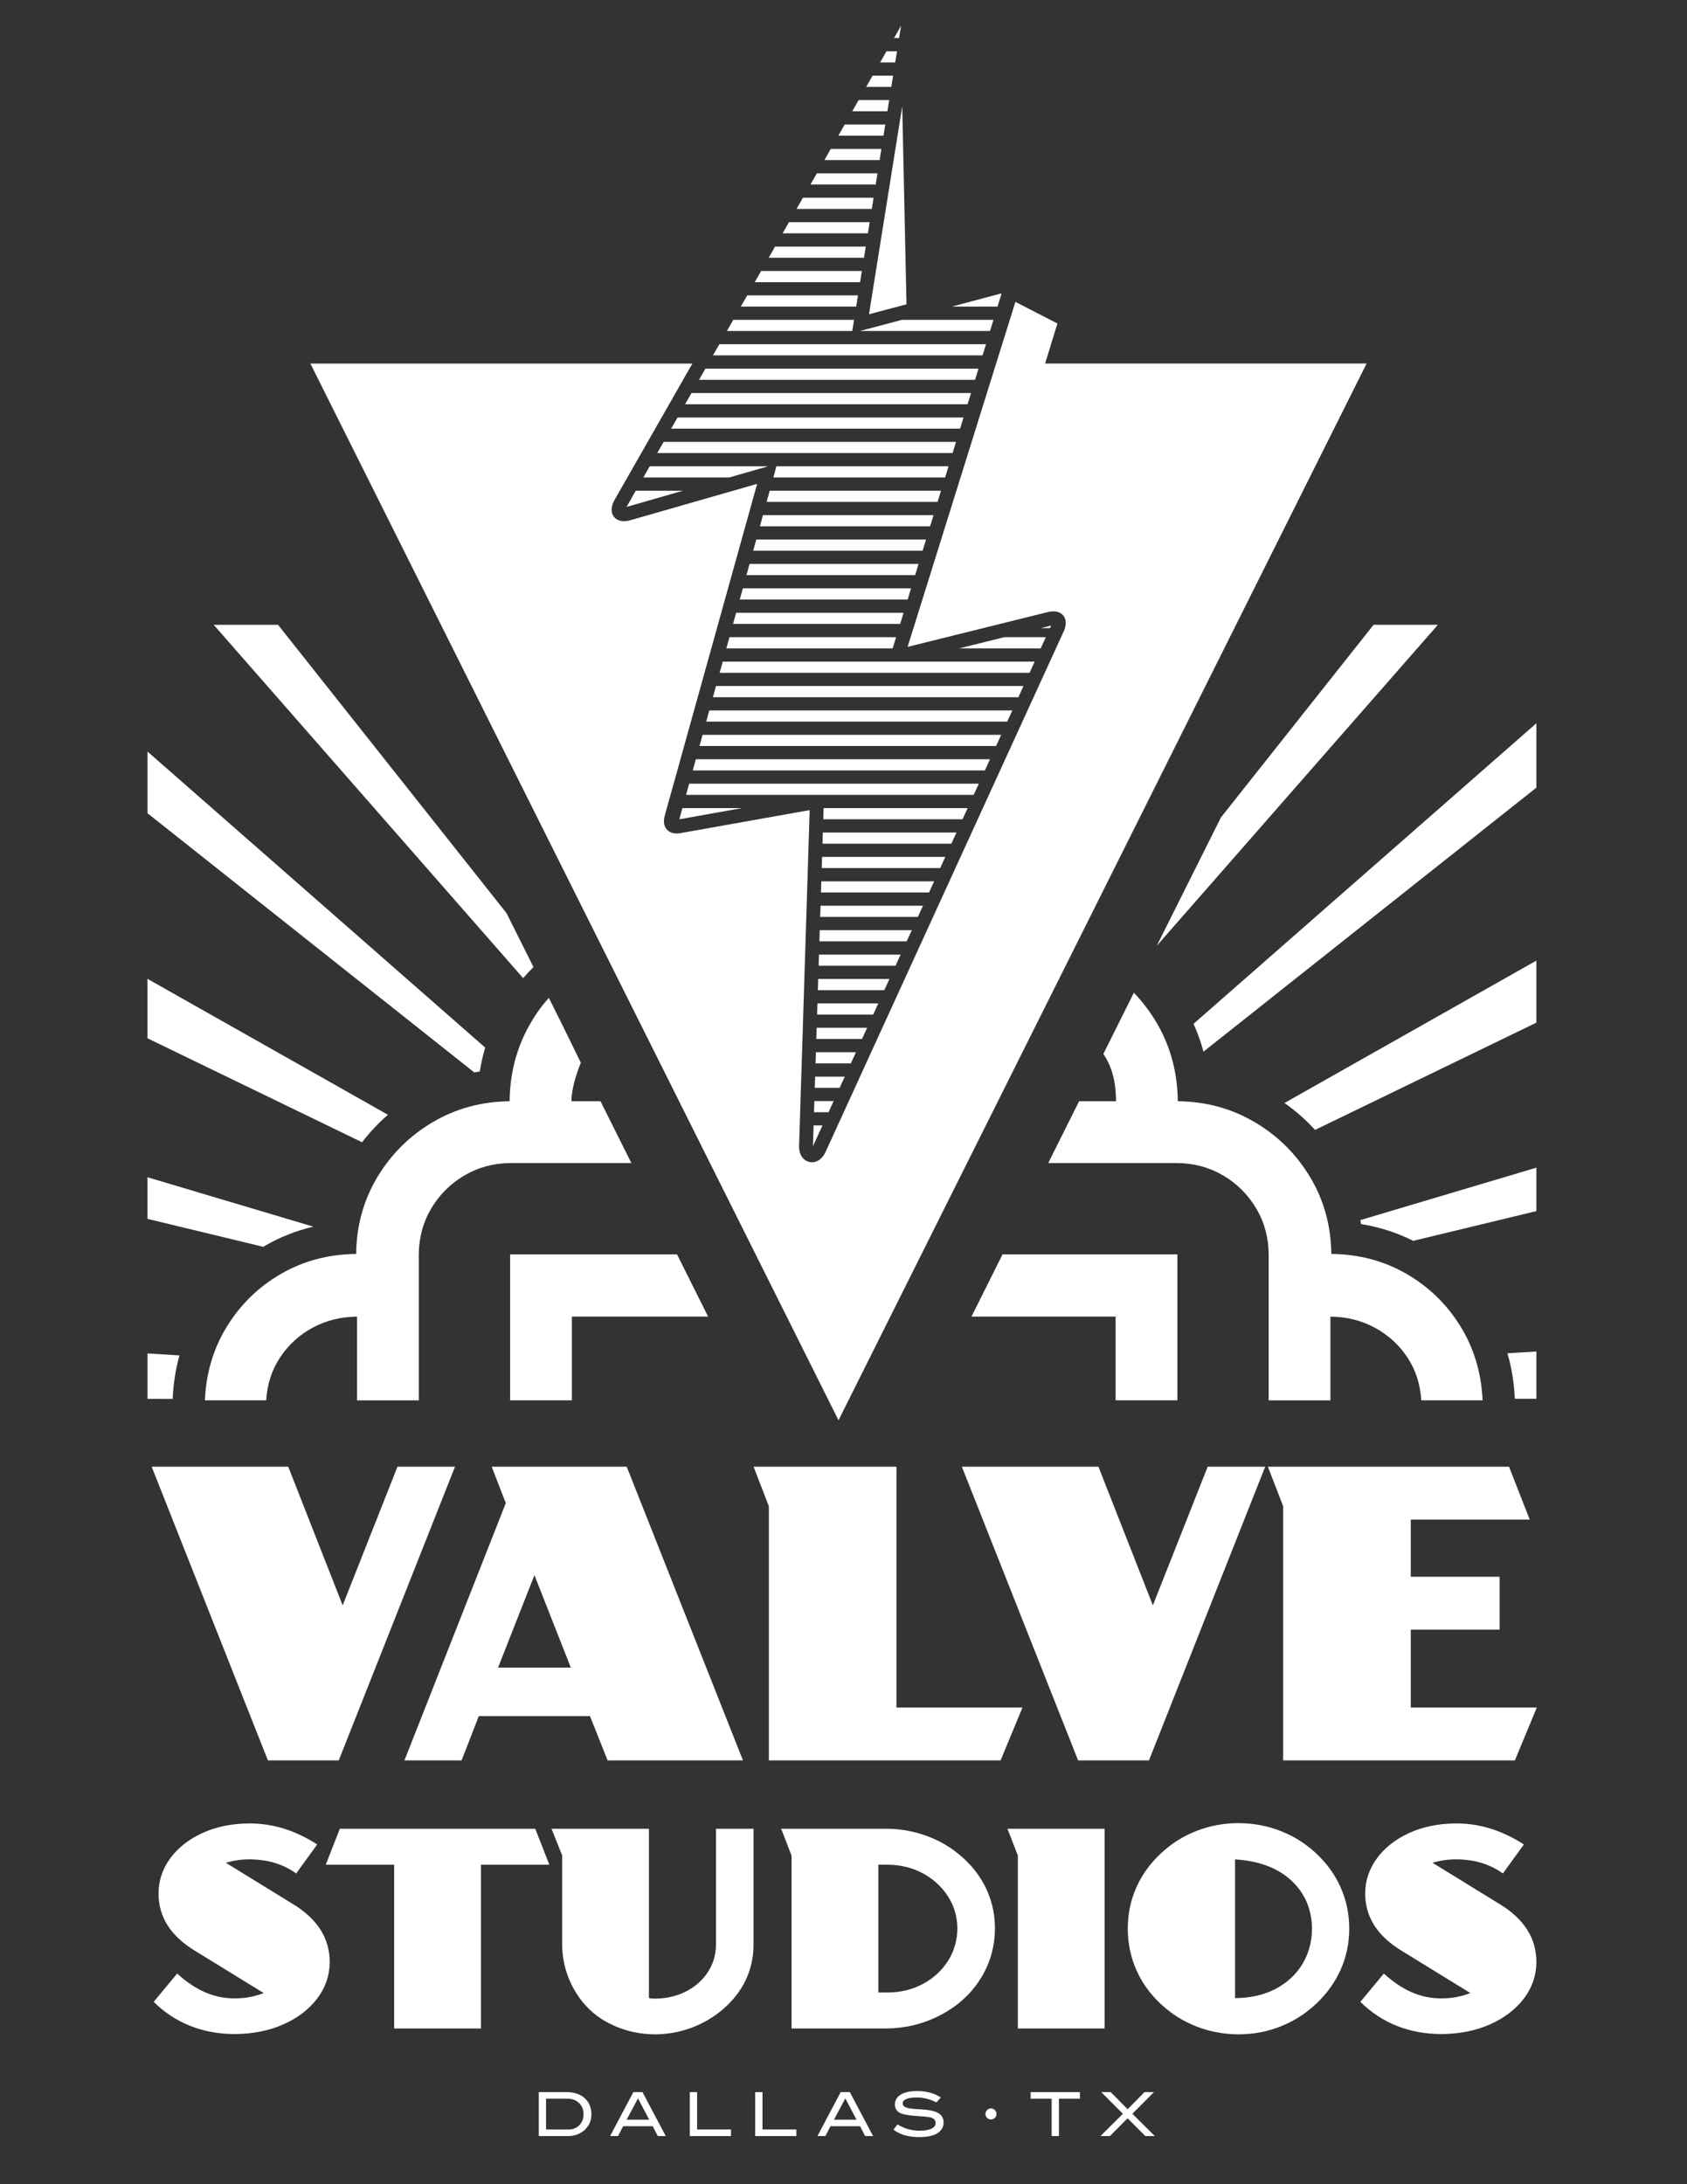 <?xml version="1.0" encoding="UTF-8"?>
<svg id="artwork" xmlns="http://www.w3.org/2000/svg" viewBox="0 0 612 792">
  <rect x="0" y="0" width="612" height="792" fill="#333333" stroke="none"/>
  <g>
    <g>
      <path d="M112.6,131.83h138.57l-28.25,49.49c-2.8,4.9.33,8.88,5.75,7.32l46-13.19-33.53,120.35c-1.18,4.23,1.4,7.07,5.72,6.3l46.87-8.35-3.84,121.72c-.21,6.61,6.84,8.26,9.59,2.25l86.42-188.81c2.17-4.75-.72-8.23-5.78-6.97l-50.87,12.62,39.11-125.1,15.24,7.85-4.46,14.51h116.63l-191.58,383.17L112.6,131.83Z" style="fill: #fff; stroke-width: 0px;"/>
      <polygon points="327.31 38.54 328.85 110.34 315.25 113.95 327.31 38.54" style="fill: #fff; stroke-width: 0px;"/>
      <polygon points="233.64 181.99 227.29 183.81 228.33 181.99 230.64 177.93 247.78 177.93 233.64 181.99" style="fill: #fff; stroke-width: 0px;"/>
      <path d="M62.64,507.26l-9.12-.02v-16.47l11.58.71c-1.4,5.04-2.21,10.29-2.46,15.73v.05Z" style="fill: #fff; fill-rule: evenodd; stroke-width: 0px;"/>
      <path d="M189.78,354.67l-112.26-128.12h23.34l82.9,104.57,9.77,19.55c-1.3,1.28-2.55,2.62-3.75,4Z" style="fill: #fff; fill-rule: evenodd; stroke-width: 0px;"/>
      <path d="M172.06,388.87l-118.54-93.98v-22.36l122.49,107.33c-.83,2.83-1.48,5.71-1.94,8.66-.67.11-1.34.23-2,.35Z" style="fill: #fff; fill-rule: evenodd; stroke-width: 0px;"/>
      <path d="M131.35,414.19l-77.84-37.7v-21.55l87.22,49.28c-3.45,3-6.58,6.32-9.38,9.97Z" style="fill: #fff; fill-rule: evenodd; stroke-width: 0px;"/>
      <path d="M95.5,452.1l-41.99-10.13v-15.09l60.15,17.91c-6.14,1.44-11.99,3.75-17.52,6.93l-.64.37Z" style="fill: #fff; fill-rule: evenodd; stroke-width: 0px;"/>
      <path d="M557.36,507.21h-7.82c-.25-5.72-1.14-11.24-2.68-16.51l10.5-.64v17.16Z" style="fill: #fff; fill-rule: evenodd; stroke-width: 0px;"/>
      <polygon points="442.92 296.41 498.3 226.55 521.64 226.55 419.65 342.94 442.92 296.41" style="fill: #fff; fill-rule: evenodd; stroke-width: 0px;"/>
      <path d="M432.98,371.25l124.38-108.99v23.34l-120.77,95.74c-.93-3.45-2.13-6.82-3.61-10.09Z" style="fill: #fff; fill-rule: evenodd; stroke-width: 0px;"/>
      <path d="M465.98,399.95l91.38-51.63v22.5l-80.29,38.89c-3.32-3.63-7.02-6.89-11.08-9.75Z" style="fill: #fff; fill-rule: evenodd; stroke-width: 0px;"/>
      <path d="M493.5,442.41l63.86-19.01v15.75l-44.68,10.78c-5.96-2.99-12.29-5.01-18.92-6.07l-.25-1.45Z" style="fill: #fff; fill-rule: evenodd; stroke-width: 0px;"/>
      <polygon points="256.89 477.41 207.46 477.41 207.46 507.77 185.06 507.77 185.06 454.84 245.61 454.84 256.89 477.41" style="fill: #fff; fill-rule: evenodd; stroke-width: 0px;"/>
      <path d="M192,371.86c2.17-3.89,4.23-6.83,7.11-10.01l5.21,10.43,6.39,13.06c-1.58,3.95-3.38,9.41-3.41,13.98h10.55l11.2,22.41h-43.99c-6.13.07-11.69,1.59-16.67,4.54-4.98,2.96-8.95,6.91-11.91,11.86-2.96,4.96-4.47,10.47-4.55,16.56v53.09h-22.4v-30.36c-5.91.05-11.3,1.4-16.16,4.04-4.86,2.64-8.79,6.24-11.79,10.79-3,4.55-4.67,9.73-5.01,15.52h-22.24c.43-9.96,3.12-18.92,8.06-26.89,4.94-7.97,11.47-14.31,19.6-19,8.13-4.69,17.2-7.09,27.21-7.2.12-10.24,2.69-19.52,7.69-27.85,5-8.32,11.69-14.96,20.06-19.91,8.38-4.95,17.68-7.48,27.93-7.61.1-10.02,2.47-19.18,7.11-27.46Z" style="fill: #fff; fill-rule: evenodd; stroke-width: 0px;"/>
      <polygon points="363.7 454.84 427.12 454.84 427.12 507.77 404.71 507.77 404.71 477.41 352.42 477.41 363.7 454.84" style="fill: #fff; fill-rule: evenodd; stroke-width: 0px;"/>
      <path d="M391.46,399.32h13.41c-.05-5.19-.75-11.54-4.6-17.16l11.07-22.2c3.31,3.46,6.41,7.57,8.83,11.89,4.64,8.29,7,17.44,7.11,27.46,10.25.12,19.55,2.66,27.93,7.61,8.38,4.95,15.07,11.58,20.07,19.91,5,8.33,7.57,17.61,7.69,27.85,10.01.11,19.08,2.51,27.21,7.2,8.13,4.69,14.66,11.02,19.6,19,4.94,7.97,7.62,16.93,8.06,26.89h-22.24c-.34-5.79-2.01-10.97-5.01-15.52-3-4.55-6.93-8.15-11.79-10.79-4.86-2.64-10.24-3.99-16.16-4.04v30.36h-22.4v-53.09c-.07-6.08-1.59-11.6-4.55-16.56-2.96-4.96-6.92-8.91-11.9-11.86-4.98-2.95-10.53-4.47-16.67-4.54h-46.85l11.2-22.41Z" style="fill: #fff; fill-rule: evenodd; stroke-width: 0px;"/>
      <g>
        <polygon points="165.06 531.84 122.89 638.33 97.19 638.33 55.02 531.84 104.57 531.84 124.31 582.11 144.19 531.84 165.06 531.84" style="fill: #fff; fill-rule: evenodd; stroke-width: 0px;"/>
        <path d="M269.55,638.33h-49.13l-6.39-16.05h-40.33l-6.25,16.05h-20.73l36.77-93.29-5.11-13.2h48.98l42.17,106.49ZM207.08,604.68l-13.2-33.51-13.2,33.51h26.41Z" style="fill: #fff; fill-rule: evenodd; stroke-width: 0px;"/>
        <polygon points="370.93 619.16 362.98 638.33 278.92 638.33 278.92 546.18 273.38 531.84 325.21 531.84 325.21 619.16 370.93 619.16" style="fill: #fff; fill-rule: evenodd; stroke-width: 0px;"/>
        <polygon points="458.98 531.84 416.81 638.33 391.11 638.33 348.94 531.84 398.49 531.84 418.23 582.11 438.11 531.84 458.98 531.84" style="fill: #fff; fill-rule: evenodd; stroke-width: 0px;"/>
        <polygon points="557.51 619.16 549.56 638.33 465.5 638.33 465.5 546.18 459.96 531.84 547.43 531.84 554.95 551.01 511.79 551.01 511.79 571.74 544.02 571.74 544.02 590.91 511.79 590.91 511.79 619.16 557.51 619.16" style="fill: #fff; fill-rule: evenodd; stroke-width: 0px;"/>
      </g>
      <g>
        <path d="M64.28,715.64c3.36,3.04,6.73,5.3,10.13,6.77,3.39,1.48,6.94,2.22,10.63,2.21,3.73.03,7.27-.61,10.62-1.93l-24.82-15.26c-8.93-5.39-13.37-12.38-13.33-20.95.05-4.66,1.48-8.89,4.29-12.7,2.81-3.8,6.67-6.84,11.6-9.11,4.93-2.27,10.61-3.43,17.04-3.49,4.33,0,8.52.63,12.57,1.89,4.05,1.27,8.07,3.18,12.06,5.73l-7.63,10.53c-4.71-3.4-10.35-5.1-16.9-5.12-2.96-.01-5.83.4-8.59,1.25l24.33,14.97c8.93,5.41,13.37,12.46,13.33,21.15-.06,4.85-1.58,9.23-4.56,13.13-2.98,3.9-7.04,7.01-12.2,9.31-5.15,2.3-11.03,3.48-17.63,3.54-5.86-.01-11.28-1-16.25-2.98-4.97-1.98-9.37-4.88-13.21-8.71l8.5-10.24Z" style="fill: #fff; fill-rule: evenodd; stroke-width: 0px;"/>
        <polygon points="199.29 676.15 174.47 676.15 174.47 735.54 142.99 735.54 142.99 676.15 118.17 676.15 123.29 663.11 194.17 663.11 199.29 676.15" style="fill: #fff; fill-rule: evenodd; stroke-width: 0px;"/>
        <path d="M273.35,663.11v42.2c0,4.47-.94,8.67-2.8,12.61-1.86,3.95-4.63,7.5-8.3,10.66-3.42,2.91-7.23,5.15-11.44,6.71-4.21,1.56-8.61,2.35-13.18,2.37-7.07-.05-13.5-1.88-19.31-5.5-4.32-2.77-7.78-6.55-10.38-11.36-2.6-4.81-3.94-9.97-4.01-15.49v-32.54l-3.86-9.66h35.34v61.42c.69.11,1.43.18,2.22.19,4.23-.04,8-.93,11.31-2.65,3.32-1.73,5.94-4.06,7.86-6.99,1.92-2.93,2.9-6.22,2.94-9.86v-42.11h13.62Z" style="fill: #fff; fill-rule: evenodd; stroke-width: 0px;"/>
        <path d="M321.54,663.11c4.44.02,8.75.69,12.93,2.02,4.18,1.33,7.99,3.23,11.41,5.71,4.89,3.56,8.62,7.76,11.19,12.6,2.56,4.84,3.86,10.1,3.87,15.79-.02,7.74-2.4,14.76-7.15,21.05-3.54,4.61-8.17,8.29-13.88,11.04-5.71,2.75-11.84,4.16-18.37,4.22h-34.38v-62.67l-3.77-9.75h38.14ZM322.02,722.5c4.72-.04,8.98-1.08,12.78-3.12,3.8-2.03,6.82-4.8,9.07-8.29,2.24-3.49,3.39-7.45,3.45-11.87-.05-4.3-1.2-8.18-3.45-11.65-2.25-3.47-5.27-6.23-9.07-8.28-3.8-2.05-8.06-3.1-12.78-3.15h-3.38v46.35h3.38Z" style="fill: #fff; fill-rule: evenodd; stroke-width: 0px;"/>
        <polygon points="400.73 735.54 369.25 735.54 369.25 672.86 365.48 663.11 400.73 663.11 400.73 735.54" style="fill: #fff; fill-rule: evenodd; stroke-width: 0px;"/>
        <path d="M449.4,737.66c-5.35-.01-10.44-.95-15.26-2.81-4.82-1.86-9.13-4.56-12.94-8.1-3.97-3.69-6.97-7.87-9-12.52-2.04-4.65-3.06-9.62-3.07-14.91,0-5.29,1.03-10.24,3.07-14.86,2.04-4.62,5.04-8.78,9-12.47,3.8-3.54,8.1-6.24,12.89-8.1,4.79-1.86,9.86-2.8,15.21-2.81,5.3.01,10.36.95,15.17,2.81,4.81,1.86,9.12,4.56,12.93,8.1,3.97,3.7,6.97,7.87,9,12.51,2.04,4.64,3.06,9.58,3.07,14.82,0,5.24-1.03,10.17-3.07,14.79-2.04,4.62-5.04,8.8-9,12.54-3.8,3.54-8.08,6.26-12.84,8.15-4.77,1.89-9.82,2.84-15.16,2.86ZM448.05,724.53c5.67-.05,10.58-1.17,14.75-3.38,4.17-2.2,7.39-5.2,9.68-8.98,2.29-3.78,3.45-8.06,3.48-12.84-.08-7.03-2.57-12.84-7.47-17.41-4.9-4.57-11.71-7.14-20.44-7.7v50.31Z" style="fill: #fff; fill-rule: evenodd; stroke-width: 0px;"/>
        <path d="M502.03,715.64c3.36,3.04,6.73,5.3,10.13,6.77,3.39,1.48,6.94,2.22,10.63,2.21,3.73.03,7.28-.61,10.62-1.93l-24.82-15.26c-8.93-5.39-13.37-12.38-13.33-20.95.05-4.66,1.48-8.89,4.29-12.7,2.81-3.8,6.68-6.84,11.61-9.11,4.93-2.27,10.61-3.43,17.04-3.49,4.33,0,8.52.63,12.57,1.89,4.05,1.27,8.07,3.18,12.06,5.73l-7.63,10.53c-4.72-3.4-10.35-5.1-16.9-5.12-2.96-.01-5.83.4-8.6,1.25l24.33,14.97c8.93,5.41,13.37,12.46,13.33,21.15-.06,4.85-1.58,9.23-4.56,13.13-2.98,3.9-7.04,7.01-12.2,9.31-5.15,2.3-11.03,3.48-17.63,3.54-5.86-.01-11.28-1-16.25-2.98-4.97-1.98-9.37-4.88-13.21-8.71l8.5-10.24Z" style="fill: #fff; fill-rule: evenodd; stroke-width: 0px;"/>
      </g>
      <polygon points="360.57 107.11 363.36 106.37 363.13 107.11 361.88 111.17 345.3 111.17 360.57 107.11" style="fill: #fff; stroke-width: 0px;"/>
      <polygon points="377.58 227.76 381.34 226.83 380.91 227.76 377.58 227.76" style="fill: #fff; stroke-width: 0px;"/>
      <polygon points="295.3 403.3 295.43 399.25 302.42 399.25 300.56 403.3 295.3 403.3" style="fill: #fff; stroke-width: 0px;"/>
      <polygon points="351.04 293.02 349.18 297.07 298.66 297.07 298.79 293.02 351.04 293.02" style="fill: #fff; stroke-width: 0px;"/>
      <polygon points="269.21 293.02 246.45 297.07 247.57 293.02 269.21 293.02" style="fill: #fff; stroke-width: 0px;"/>
      <polygon points="347.97 235.1 364.32 231.05 379.4 231.05 377.55 235.1 347.97 235.1" style="fill: #fff; stroke-width: 0px;"/>
      <polygon points="311.96 120.02 327.23 115.97 360.41 115.97 359.17 120.02 311.96 120.02" style="fill: #fff; stroke-width: 0px;"/>
      <polygon points="324.34 13.79 326.89 9.32 326.17 13.79 324.34 13.79" style="fill: #fff; stroke-width: 0px;"/>
      <polygon points="319.29 22.64 321.6 18.59 325.41 18.59 324.76 22.64 319.29 22.64" style="fill: #fff; stroke-width: 0px;"/>
      <polygon points="314.23 31.5 316.55 27.44 323.99 27.44 323.34 31.5 314.23 31.5" style="fill: #fff; stroke-width: 0px;"/>
      <polygon points="309.18 40.35 311.49 36.29 322.58 36.29 321.93 40.35 309.18 40.35" style="fill: #fff; stroke-width: 0px;"/>
      <polygon points="304.12 49.2 306.44 45.15 321.16 45.15 320.51 49.2 304.12 49.2" style="fill: #fff; stroke-width: 0px;"/>
      <polygon points="299.07 58.05 301.38 54 319.74 54 319.1 58.05 299.07 58.05" style="fill: #fff; stroke-width: 0px;"/>
      <polygon points="294.02 66.9 296.33 62.85 318.33 62.85 317.68 66.9 294.02 66.9" style="fill: #fff; stroke-width: 0px;"/>
      <polygon points="288.96 75.76 291.28 71.7 316.91 71.7 316.27 75.76 288.96 75.76" style="fill: #fff; stroke-width: 0px;"/>
      <polygon points="283.91 84.61 286.22 80.56 315.5 80.56 314.85 84.61 283.91 84.61" style="fill: #fff; stroke-width: 0px;"/>
      <polygon points="278.86 93.46 281.17 89.41 314.08 89.41 313.43 93.46 278.86 93.46" style="fill: #fff; stroke-width: 0px;"/>
      <polygon points="273.8 102.32 276.12 98.26 312.67 98.26 312.02 102.32 273.8 102.32" style="fill: #fff; stroke-width: 0px;"/>
      <polygon points="268.75 111.17 271.07 107.11 311.25 107.11 310.6 111.17 268.75 111.17" style="fill: #fff; stroke-width: 0px;"/>
      <polygon points="263.7 120.02 266.01 115.97 309.83 115.97 309.19 120.02 263.7 120.02" style="fill: #fff; stroke-width: 0px;"/>
      <polygon points="258.64 128.87 260.96 124.82 357.69 124.82 356.45 128.87 258.64 128.87" style="fill: #fff; stroke-width: 0px;"/>
      <polygon points="253.59 137.73 255.9 133.67 354.97 133.67 353.73 137.73 253.59 137.73" style="fill: #fff; stroke-width: 0px;"/>
      <polygon points="248.54 146.58 250.85 142.52 352.26 142.52 351.01 146.58 248.54 146.58" style="fill: #fff; stroke-width: 0px;"/>
      <polygon points="243.48 155.43 245.8 151.38 349.54 151.38 348.29 155.43 243.48 155.43" style="fill: #fff; stroke-width: 0px;"/>
      <polygon points="238.43 164.28 240.75 160.23 346.82 160.23 345.58 164.28 238.43 164.28" style="fill: #fff; stroke-width: 0px;"/>
      <polygon points="278.65 169.08 264.51 173.14 233.38 173.14 235.69 169.08 278.65 169.08" style="fill: #fff; stroke-width: 0px;"/>
      <polygon points="280.55 173.14 281.66 169.08 344.1 169.08 342.86 173.14 280.55 173.14" style="fill: #fff; stroke-width: 0px;"/>
      <polygon points="278.11 181.99 279.23 177.93 341.38 177.93 340.14 181.99 278.11 181.99" style="fill: #fff; stroke-width: 0px;"/>
      <polygon points="275.68 190.84 276.79 186.79 338.67 186.79 337.42 190.84 275.68 190.84" style="fill: #fff; stroke-width: 0px;"/>
      <polygon points="273.24 199.69 274.36 195.64 335.95 195.64 334.7 199.69 273.24 199.69" style="fill: #fff; stroke-width: 0px;"/>
      <polygon points="270.81 208.54 271.92 204.49 333.23 204.49 331.99 208.54 270.81 208.54" style="fill: #fff; stroke-width: 0px;"/>
      <polygon points="268.37 217.4 269.49 213.34 330.51 213.34 329.27 217.4 268.37 217.4" style="fill: #fff; stroke-width: 0px;"/>
      <polygon points="265.93 226.25 267.05 222.2 327.79 222.2 326.55 226.25 265.93 226.25" style="fill: #fff; stroke-width: 0px;"/>
      <polygon points="263.5 235.1 264.62 231.05 325.08 231.05 323.83 235.1 263.5 235.1" style="fill: #fff; stroke-width: 0px;"/>
      <polygon points="261.06 243.96 262.18 239.9 322.36 239.9 328.63 239.9 375.35 239.9 373.5 243.96 261.06 243.96" style="fill: #fff; stroke-width: 0px;"/>
      <polygon points="258.63 252.81 259.74 248.75 371.3 248.75 369.44 252.81 258.63 252.81" style="fill: #fff; stroke-width: 0px;"/>
      <polygon points="256.19 261.66 257.31 257.61 367.25 257.61 365.39 261.66 256.19 261.66" style="fill: #fff; stroke-width: 0px;"/>
      <polygon points="253.76 270.51 254.87 266.46 363.2 266.46 361.34 270.51 253.76 270.51" style="fill: #fff; stroke-width: 0px;"/>
      <polygon points="251.32 279.36 252.44 275.31 359.14 275.31 357.29 279.36 251.32 279.36" style="fill: #fff; stroke-width: 0px;"/>
      <polygon points="248.89 288.22 250 284.16 355.09 284.16 353.23 288.22 248.89 288.22" style="fill: #fff; stroke-width: 0px;"/>
      <polygon points="298.38 305.92 298.5 301.87 346.99 301.87 345.13 305.92 298.38 305.92" style="fill: #fff; stroke-width: 0px;"/>
      <polygon points="298.1 314.77 298.22 310.72 342.93 310.72 341.08 314.77 298.1 314.77" style="fill: #fff; stroke-width: 0px;"/>
      <polygon points="297.82 323.63 297.95 319.57 338.88 319.57 337.03 323.63 297.82 323.63" style="fill: #fff; stroke-width: 0px;"/>
      <polygon points="297.54 332.48 297.67 328.43 334.83 328.43 332.97 332.48 297.54 332.48" style="fill: #fff; stroke-width: 0px;"/>
      <polygon points="297.26 341.33 297.38 337.28 330.78 337.28 328.92 341.33 297.26 341.33" style="fill: #fff; stroke-width: 0px;"/>
      <polygon points="296.98 350.18 297.11 346.13 326.73 346.13 324.87 350.18 296.98 350.18" style="fill: #fff; stroke-width: 0px;"/>
      <polygon points="296.7 359.04 296.83 354.98 322.67 354.98 320.82 359.04 296.7 359.04" style="fill: #fff; stroke-width: 0px;"/>
      <polygon points="296.42 367.89 296.55 363.84 318.62 363.84 316.77 367.89 296.42 367.89" style="fill: #fff; stroke-width: 0px;"/>
      <polygon points="296.14 376.74 296.27 372.69 314.57 372.69 312.71 376.74 296.14 376.74" style="fill: #fff; stroke-width: 0px;"/>
      <polygon points="295.86 385.59 295.99 381.54 310.52 381.54 308.66 385.59 295.86 385.59" style="fill: #fff; stroke-width: 0px;"/>
      <polygon points="295.58 394.45 295.71 390.39 306.47 390.39 304.61 394.45 295.58 394.45" style="fill: #fff; stroke-width: 0px;"/>
      <polygon points="294.91 415.63 295.02 412.15 295.15 408.1 298.36 408.1 296.51 412.15 294.91 415.63" style="fill: #fff; stroke-width: 0px;"/>
    </g>
    <g>
      <path d="M205.53,758.61c2.77,0,4.97.74,6.59,2.21,1.62,1.47,2.43,3.45,2.43,5.93,0,2.27-.86,4.17-2.57,5.68-1.6,1.41-3.58,2.11-5.94,2.11h-10.58v-15.93h10.08ZM206.25,772.16c1.58,0,2.89-.51,3.91-1.54,1.02-1.02,1.53-2.34,1.53-3.94,0-1.71-.55-3.08-1.64-4.13-1.09-1.05-2.53-1.57-4.3-1.57h-7.66v11.18h8.16Z" style="fill: #fff; stroke-width: 0px;"/>
      <path d="M241.52,774.54h-2.89l-1.84-3.56h-10.73l-1.84,3.56h-2.89l8.43-15.93h3.32l8.43,15.93ZM235.51,768.6l-4.06-7.72-4.11,7.72h8.16Z" style="fill: #fff; stroke-width: 0px;"/>
      <path d="M265.19,774.54h-14.94v-15.93h2.64v13.55h12.3v2.38Z" style="fill: #fff; stroke-width: 0px;"/>
      <path d="M288.91,774.54h-14.94v-15.93h2.64v13.55h12.3v2.38Z" style="fill: #fff; stroke-width: 0px;"/>
      <path d="M316.73,774.54h-2.89l-1.83-3.56h-10.73l-1.84,3.56h-2.89l8.43-15.93h3.32l8.43,15.93ZM310.72,768.6l-4.06-7.72-4.11,7.72h8.16Z" style="fill: #fff; stroke-width: 0px;"/>
      <path d="M339.73,762.35c-2.36-1.2-4.77-1.8-7.22-1.8-1.63,0-2.87.19-3.74.57-.87.38-1.3.91-1.3,1.58s.46,1.22,1.39,1.54c.66.23,1.74.4,3.23.48,2.2.15,3.65.26,4.36.35,2,.26,3.47.76,4.42,1.47.95.72,1.43,1.74,1.43,3.06,0,1.69-.75,2.99-2.24,3.92s-3.64,1.39-6.45,1.39c-4.06,0-7.22-.89-9.48-2.68l1.45-1.91c2.49,1.53,5.18,2.29,8.05,2.29,1.86,0,3.31-.26,4.33-.77.98-.5,1.47-1.18,1.47-2.05,0-1.01-.65-1.69-1.94-2.02-.67-.18-2.49-.36-5.46-.55-2.63-.18-4.47-.53-5.52-1.06-1.23-.62-1.85-1.65-1.85-3.1s.7-2.68,2.1-3.54c1.4-.87,3.38-1.3,5.93-1.3,3.43,0,6.31.79,8.62,2.35l-1.61,1.78Z" style="fill: #fff; stroke-width: 0px;"/>
      <path d="M391.76,760.99h-7.61v13.55h-2.64v-13.55h-7.61v-2.38h17.86v2.38Z" style="fill: #fff; stroke-width: 0px;"/>
      <path d="M418.92,774.54h-3.43l-6.43-6.44-6.4,6.44h-3.43l8.12-8.07-7.84-7.86h3.44l6.13,6.2,6.12-6.2h3.43l-7.84,7.84,8.13,8.08Z" style="fill: #fff; stroke-width: 0px;"/>
    </g>
  </g>
  <path d="M361.5,766.53c0,1.1-.89,2-2,2s-2-.89-2-2,.89-2,2-2,2,.89,2,2Z" style="fill: #fff; stroke-width: 0px;"/>
</svg>